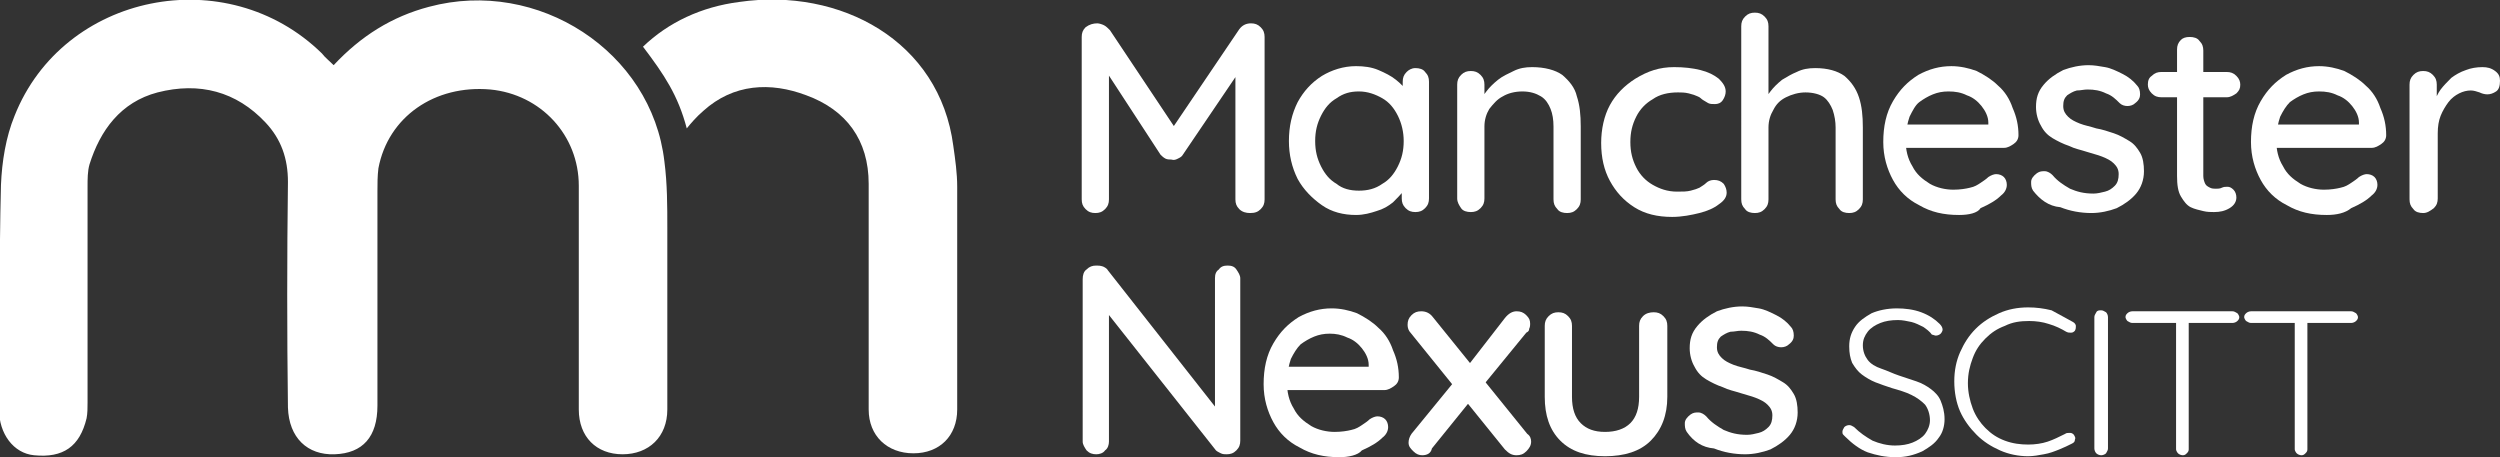 <?xml version="1.0" encoding="utf-8"?>
<!-- Generator: Adobe Illustrator 28.0.0, SVG Export Plug-In . SVG Version: 6.00 Build 0)  -->
<svg version="1.1" id="Layer_1" xmlns="http://www.w3.org/2000/svg" xmlns:xlink="http://www.w3.org/1999/xlink" x="0px" y="0px"
	 viewBox="0 0 257 47" style="enable-background:new 0 0 257 47;" xml:space="preserve">
<rect x="0" y="0" width="257" height="47" fill="#333333" stroke="none"/>
<style type="text/css">
	.st0{clip-path:url(#SVGID_00000039121192081050439530000003063074680053570447_);}
	.st1{fill-rule:evenodd;clip-rule:evenodd;fill:#FFFFFF;}
	.st2{fill:#FFFFFF;}
</style>
<g>
	<defs>
		<rect id="SVGID_1_" width="257" height="47"/>
	</defs>
	<clipPath id="SVGID_00000164512395466185526870000003533463164203612340_">
		<use xlink:href="#SVGID_1_"  style="overflow:visible;"/>
	</clipPath>
	<g style="clip-path:url(#SVGID_00000164512395466185526870000003533463164203612340_);">
		<path class="st1" d="M34.3,6.7c2.8-3,6-5,9.8-6c11.2-3,22.9,4.6,24.2,15.9c0.3,2.3,0.3,4.6,0.3,6.8c0,6.2,0,12.5,0,18.7
			c0,2.8-1.9,4.6-4.6,4.6c-2.7,0-4.5-1.8-4.5-4.6c0-7.7,0-15.3,0-23c0-5.2-3.9-9.4-9.1-9.9c-5.7-0.5-10.5,2.8-11.5,8.1
			c-0.1,0.8-0.1,1.6-0.1,2.4c0,7.3,0,14.7,0,22c0,3.2-1.5,4.9-4.4,5c-2.8,0.1-4.7-1.7-4.8-4.8c-0.1-7.7-0.1-15.4,0-23.2
			c0-2.4-0.7-4.4-2.3-6.1c-3-3.2-6.8-4.2-11.1-3.1c-3.8,1-5.9,3.9-7,7.4c-0.2,0.7-0.2,1.5-0.2,2.3c0,7.4,0,14.8,0,22.2
			c0,0.5,0,1.1-0.1,1.6c-0.7,2.9-2.4,4.1-5.4,3.8c-2.1-0.2-3.6-2.2-3.6-4.7C0,34.3-0.1,26.7,0.1,19c0.1-2.4,0.5-4.9,1.4-7.1
			c5-12.6,21.8-16,31.6-6.4C33.4,5.9,33.8,6.2,34.3,6.7z"/>
		<path class="st1" d="M70.6,13.2c-0.9-3.4-2.3-5.5-4.5-8.4c2.6-2.5,6-4.1,9.9-4.6c10.4-1.5,20.6,4,22,14.8c0.2,1.4,0.4,2.8,0.4,4.2
			c0,7.6,0,15.3,0,22.9c0,2.7-1.8,4.5-4.5,4.5c-2.7,0-4.6-1.8-4.6-4.5c0-7.7,0-15.4,0-23.2c0-4.5-2.3-7.6-6.4-9.1
			c-3.7-1.4-7.5-1.2-10.6,1.6C71.6,12,71,12.7,70.6,13.2L70.6,13.2z"/>
		<path class="st2" d="M112.8,2.4c0.2,0,0.5,0.1,0.7,0.2c0.2,0.1,0.4,0.3,0.6,0.5l7.2,10.8l-1.2-0.1L127.4,3
			c0.3-0.4,0.7-0.6,1.2-0.6c0.4,0,0.7,0.1,1,0.4c0.3,0.3,0.4,0.6,0.4,1v16.7c0,0.4-0.1,0.7-0.4,1c-0.3,0.3-0.6,0.4-1.1,0.4
			c-0.4,0-0.8-0.1-1.1-0.4c-0.3-0.3-0.4-0.6-0.4-1V6.4l0.9,0.2l-6.3,9.3c-0.1,0.2-0.3,0.3-0.5,0.4c-0.2,0.1-0.4,0.2-0.7,0.1
			c-0.2,0-0.4,0-0.6-0.1c-0.2-0.1-0.4-0.3-0.5-0.4l-6-9.2l0.7-1.1v14.9c0,0.4-0.1,0.7-0.4,1c-0.3,0.3-0.6,0.4-1,0.4
			c-0.4,0-0.7-0.1-1-0.4c-0.3-0.3-0.4-0.6-0.4-1V3.8c0-0.4,0.1-0.7,0.4-1C112,2.5,112.4,2.4,112.8,2.4L112.8,2.4z"/>
		<path class="st2" d="M145.5,7c0.4,0,0.8,0.1,1,0.4c0.3,0.3,0.4,0.6,0.4,1v12c0,0.4-0.1,0.7-0.4,1c-0.3,0.3-0.6,0.4-1,0.4
			s-0.7-0.1-1-0.4c-0.3-0.3-0.4-0.6-0.4-1v-2l0.6,0.1c0,0.3-0.1,0.7-0.4,1.1c-0.3,0.4-0.7,0.8-1.1,1.2c-0.5,0.4-1,0.7-1.7,0.9
			c-0.6,0.2-1.3,0.4-2.1,0.4c-1.3,0-2.5-0.3-3.5-1c-1-0.7-1.9-1.6-2.5-2.7c-0.6-1.2-0.9-2.5-0.9-3.9c0-1.5,0.3-2.8,0.9-4
			c0.6-1.1,1.4-2,2.5-2.7c1-0.6,2.2-1,3.5-1c0.8,0,1.6,0.1,2.3,0.4c0.7,0.3,1.3,0.6,1.8,1c0.5,0.4,0.9,0.8,1.2,1.3
			c0.3,0.5,0.4,0.9,0.4,1.3l-0.9,0.1V8.4c0-0.4,0.1-0.7,0.4-1C144.8,7.2,145.1,7,145.5,7L145.5,7z M139.7,19.6
			c0.9,0,1.7-0.2,2.4-0.7c0.7-0.4,1.2-1,1.6-1.8c0.4-0.8,0.6-1.6,0.6-2.6c0-0.9-0.2-1.8-0.6-2.6c-0.4-0.8-0.9-1.4-1.6-1.8
			c-0.7-0.4-1.5-0.7-2.4-0.7c-0.9,0-1.6,0.2-2.3,0.7c-0.7,0.4-1.2,1-1.6,1.8c-0.4,0.8-0.6,1.6-0.6,2.6c0,1,0.2,1.8,0.6,2.6
			c0.4,0.8,0.9,1.4,1.6,1.8C138,19.4,138.8,19.6,139.7,19.6z"/>
		<path class="st2" d="M157.5,6.9c1.3,0,2.4,0.3,3.1,0.8c0.7,0.6,1.3,1.3,1.5,2.2c0.3,0.9,0.4,1.9,0.4,3.1v7.5c0,0.4-0.1,0.7-0.4,1
			c-0.3,0.3-0.6,0.4-1,0.4c-0.4,0-0.8-0.1-1-0.4c-0.3-0.3-0.4-0.6-0.4-1V13c0-0.7-0.1-1.3-0.3-1.8c-0.2-0.5-0.5-1-1-1.3
			c-0.5-0.3-1.1-0.5-1.9-0.5c-0.8,0-1.5,0.2-2,0.5c-0.6,0.3-1,0.8-1.4,1.3c-0.3,0.5-0.5,1.1-0.5,1.8v7.4c0,0.4-0.1,0.7-0.4,1
			c-0.3,0.3-0.6,0.4-1,0.4c-0.4,0-0.8-0.1-1-0.4s-0.4-0.6-0.4-1V8.7c0-0.4,0.1-0.7,0.4-1s0.6-0.4,1-0.4c0.4,0,0.7,0.1,1,0.4
			c0.3,0.3,0.4,0.6,0.4,1v1.6l-0.5,0.3c0.1-0.4,0.4-0.8,0.7-1.2c0.3-0.4,0.7-0.8,1.2-1.2c0.5-0.4,1-0.6,1.6-0.9
			C156.2,7,156.8,6.9,157.5,6.9L157.5,6.9z"/>
		<path class="st2" d="M172.1,6.9c1,0,1.9,0.1,2.7,0.3c0.8,0.2,1.4,0.5,1.9,0.9c0.4,0.4,0.7,0.8,0.7,1.3c0,0.3-0.1,0.6-0.3,0.9
			c-0.2,0.3-0.5,0.4-0.8,0.4c-0.3,0-0.5,0-0.7-0.1c-0.2-0.1-0.3-0.2-0.5-0.3c-0.2-0.1-0.3-0.3-0.6-0.4c-0.2-0.1-0.5-0.2-0.9-0.3
			c-0.4-0.1-0.8-0.1-1.1-0.1c-1,0-1.9,0.2-2.6,0.7c-0.7,0.4-1.3,1-1.7,1.8c-0.4,0.8-0.6,1.6-0.6,2.6c0,1,0.2,1.8,0.6,2.6
			c0.4,0.8,1,1.4,1.7,1.8s1.5,0.7,2.5,0.7c0.6,0,1,0,1.4-0.1c0.4-0.1,0.7-0.2,0.9-0.3c0.3-0.2,0.5-0.3,0.7-0.5
			c0.2-0.2,0.5-0.3,0.8-0.3c0.4,0,0.7,0.1,1,0.4c0.2,0.3,0.3,0.6,0.3,0.9c0,0.4-0.2,0.8-0.8,1.2c-0.5,0.4-1.2,0.7-2,0.9
			c-0.8,0.2-1.8,0.4-2.8,0.4c-1.5,0-2.8-0.3-3.9-1c-1.1-0.7-1.9-1.6-2.5-2.7c-0.6-1.1-0.9-2.4-0.9-3.9c0-1.4,0.3-2.8,0.9-3.9
			c0.6-1.1,1.5-2,2.6-2.7C169.4,7.3,170.6,6.9,172.1,6.9L172.1,6.9z"/>
		<path class="st2" d="M186.6,7c1.3,0,2.3,0.3,3,0.8c0.7,0.6,1.2,1.3,1.5,2.2c0.3,0.9,0.4,1.9,0.4,3.1v7.4c0,0.4-0.1,0.7-0.4,1
			c-0.3,0.3-0.6,0.4-1,0.4c-0.4,0-0.8-0.1-1-0.4c-0.3-0.3-0.4-0.6-0.4-1v-7.4c0-0.6-0.1-1.2-0.3-1.8c-0.2-0.5-0.5-1-0.9-1.3
			c-0.4-0.3-1.1-0.5-1.9-0.5c-0.7,0-1.4,0.2-2,0.5c-0.6,0.3-1,0.7-1.3,1.3c-0.3,0.5-0.5,1.1-0.5,1.8v7.4c0,0.4-0.1,0.7-0.4,1
			c-0.3,0.3-0.6,0.4-1,0.4c-0.4,0-0.8-0.1-1-0.4c-0.3-0.3-0.4-0.6-0.4-1V2.7c0-0.4,0.1-0.7,0.4-1c0.3-0.3,0.6-0.4,1-0.4
			c0.4,0,0.7,0.1,1,0.4c0.3,0.3,0.4,0.6,0.4,1v7.6l-0.5,0.3c0.1-0.4,0.4-0.8,0.7-1.2c0.3-0.4,0.7-0.8,1.2-1.2c0.5-0.3,1-0.6,1.5-0.8
			C185.3,7.1,185.9,7,186.6,7L186.6,7z"/>
		<path class="st2" d="M201.4,22.1c-1.6,0-2.9-0.3-4.1-1c-1.2-0.6-2.1-1.5-2.7-2.6c-0.6-1.1-1-2.4-1-3.9c0-1.6,0.3-3,1-4.2
			c0.7-1.2,1.5-2,2.6-2.7c1.1-0.6,2.2-0.9,3.4-0.9c0.9,0,1.8,0.2,2.6,0.5c0.8,0.4,1.6,0.9,2.2,1.5c0.7,0.6,1.2,1.4,1.5,2.3
			c0.4,0.9,0.6,1.8,0.6,2.8c0,0.4-0.2,0.7-0.5,0.9s-0.6,0.4-1,0.4h-11.1l-0.7-2.4h10.7l-0.5,0.5v-0.7c0-0.6-0.3-1.2-0.7-1.7
			c-0.4-0.5-0.9-0.9-1.5-1.1c-0.6-0.3-1.2-0.4-1.9-0.4c-0.6,0-1.1,0.1-1.6,0.3s-1,0.5-1.4,0.8s-0.7,0.9-1,1.5
			c-0.2,0.6-0.4,1.4-0.4,2.4c0,1,0.2,1.9,0.7,2.7c0.4,0.8,1,1.3,1.8,1.8c0.7,0.4,1.6,0.6,2.4,0.6c0.7,0,1.3-0.1,1.7-0.2
			c0.5-0.1,0.8-0.3,1.1-0.5c0.3-0.2,0.6-0.4,0.8-0.6c0.3-0.2,0.6-0.3,0.8-0.3c0.3,0,0.6,0.1,0.8,0.3c0.2,0.2,0.3,0.5,0.3,0.8
			c0,0.4-0.2,0.8-0.6,1.1c-0.5,0.5-1.2,0.9-2.1,1.3C203.3,21.9,202.4,22.1,201.4,22.1L201.4,22.1z"/>
		<path class="st2" d="M209,19.6c-0.2-0.3-0.2-0.6-0.2-0.9c0-0.3,0.2-0.6,0.6-0.9c0.3-0.2,0.5-0.2,0.8-0.2s0.6,0.2,0.8,0.4
			c0.5,0.6,1.1,1,1.8,1.4c0.7,0.3,1.4,0.5,2.4,0.5c0.4,0,0.8-0.1,1.2-0.2c0.4-0.1,0.7-0.3,1-0.6c0.3-0.3,0.4-0.7,0.4-1.2
			c0-0.5-0.2-0.8-0.5-1.1c-0.3-0.3-0.7-0.5-1.2-0.7c-0.5-0.2-1-0.3-1.6-0.5c-0.6-0.2-1.2-0.3-1.8-0.6c-0.6-0.2-1.2-0.5-1.7-0.8
			c-0.5-0.3-0.9-0.7-1.2-1.3c-0.3-0.5-0.5-1.2-0.5-1.9c0-0.9,0.2-1.6,0.8-2.3c0.5-0.6,1.2-1.1,2-1.5c0.8-0.3,1.7-0.5,2.6-0.5
			c0.6,0,1.1,0.1,1.7,0.2c0.6,0.1,1.2,0.4,1.8,0.7c0.6,0.3,1.1,0.7,1.5,1.2c0.2,0.2,0.3,0.5,0.3,0.9c0,0.3-0.1,0.6-0.5,0.9
			c-0.2,0.2-0.5,0.3-0.8,0.3c-0.3,0-0.6-0.1-0.8-0.3c-0.4-0.4-0.8-0.8-1.4-1c-0.6-0.3-1.2-0.4-1.9-0.4c-0.4,0-0.7,0.1-1.1,0.1
			c-0.4,0.1-0.7,0.3-1,0.5c-0.3,0.3-0.4,0.6-0.4,1.1c0,0.5,0.2,0.8,0.5,1.1c0.3,0.3,0.7,0.5,1.2,0.7c0.5,0.2,1.1,0.3,1.7,0.5
			c0.6,0.1,1.2,0.3,1.8,0.5c0.6,0.2,1.1,0.5,1.6,0.8c0.5,0.3,0.8,0.7,1.1,1.2c0.3,0.5,0.4,1.2,0.4,1.9c0,0.9-0.3,1.7-0.8,2.3
			c-0.5,0.6-1.2,1.1-2,1.5c-0.8,0.3-1.7,0.5-2.6,0.5c-1.1,0-2.2-0.2-3.2-0.6C210.6,21.2,209.7,20.5,209,19.6L209,19.6z"/>
		<path class="st2" d="M222.2,7.4h6.7c0.4,0,0.7,0.1,1,0.4c0.3,0.3,0.4,0.6,0.4,0.9c0,0.4-0.1,0.6-0.4,0.9c-0.3,0.2-0.6,0.4-1,0.4
			h-6.7c-0.4,0-0.7-0.1-1-0.4c-0.3-0.3-0.4-0.6-0.4-0.9c0-0.4,0.1-0.7,0.4-0.9C221.5,7.5,221.8,7.4,222.2,7.4L222.2,7.4z M225.1,3.8
			c0.4,0,0.8,0.1,1,0.4c0.3,0.3,0.4,0.6,0.4,1v12.9c0,0.3,0.1,0.6,0.2,0.8c0.1,0.2,0.3,0.3,0.5,0.4c0.2,0.1,0.4,0.1,0.6,0.1
			c0.2,0,0.4,0,0.6-0.1c0.2-0.1,0.4-0.1,0.6-0.1c0.2,0,0.4,0.1,0.6,0.3c0.2,0.2,0.3,0.5,0.3,0.8c0,0.4-0.2,0.8-0.7,1.1
			c-0.5,0.3-1,0.4-1.6,0.4c-0.3,0-0.7,0-1.1-0.1c-0.4-0.1-0.9-0.2-1.3-0.4c-0.4-0.2-0.7-0.6-1-1.1c-0.3-0.5-0.4-1.2-0.4-2.1v-13
			c0-0.4,0.1-0.7,0.4-1C224.4,3.9,224.7,3.8,225.1,3.8L225.1,3.8z"/>
		<path class="st2" d="M239.2,22.1c-1.6,0-2.9-0.3-4.1-1c-1.2-0.6-2.1-1.5-2.7-2.6s-1-2.4-1-3.9c0-1.6,0.3-3,1-4.2
			c0.7-1.2,1.5-2,2.6-2.7c1.1-0.6,2.2-0.9,3.4-0.9c0.9,0,1.8,0.2,2.6,0.5c0.8,0.4,1.6,0.9,2.2,1.5c0.7,0.6,1.2,1.4,1.5,2.3
			c0.4,0.9,0.6,1.8,0.6,2.8c0,0.4-0.2,0.7-0.5,0.9c-0.3,0.2-0.6,0.4-1,0.4H233l-0.7-2.4H243l-0.5,0.5v-0.7c0-0.6-0.3-1.2-0.7-1.7
			c-0.4-0.5-0.9-0.9-1.5-1.1c-0.6-0.3-1.2-0.4-1.9-0.4c-0.6,0-1.1,0.1-1.6,0.3c-0.5,0.2-1,0.5-1.4,0.8c-0.4,0.4-0.7,0.9-1,1.5
			c-0.2,0.6-0.4,1.4-0.4,2.4c0,1,0.2,1.9,0.7,2.7c0.4,0.8,1,1.3,1.8,1.8c0.7,0.4,1.6,0.6,2.4,0.6c0.7,0,1.3-0.1,1.7-0.2
			c0.5-0.1,0.8-0.3,1.1-0.5c0.3-0.2,0.6-0.4,0.8-0.6c0.3-0.2,0.6-0.3,0.8-0.3c0.3,0,0.6,0.1,0.8,0.3c0.2,0.2,0.3,0.5,0.3,0.8
			c0,0.4-0.2,0.8-0.6,1.1c-0.5,0.5-1.2,0.9-2.1,1.3C241.1,21.9,240.2,22.1,239.2,22.1L239.2,22.1z"/>
		<path class="st2" d="M249.1,21.9c-0.4,0-0.8-0.1-1-0.4c-0.3-0.3-0.4-0.6-0.4-1V8.7c0-0.4,0.1-0.7,0.4-1c0.3-0.3,0.6-0.4,1-0.4
			s0.7,0.1,1,0.4c0.3,0.3,0.4,0.6,0.4,1v3.1l-0.3-1.2c0.2-0.5,0.4-1,0.7-1.4c0.3-0.4,0.7-0.8,1.1-1.2c0.4-0.3,0.9-0.6,1.5-0.8
			c0.5-0.2,1.1-0.3,1.7-0.3c0.5,0,0.9,0.1,1.3,0.4c0.4,0.3,0.5,0.6,0.5,1c0,0.5-0.1,0.9-0.4,1.1c-0.3,0.2-0.6,0.3-0.9,0.3
			c-0.3,0-0.6-0.1-0.8-0.2c-0.3-0.1-0.6-0.2-0.9-0.2c-0.4,0-0.8,0.1-1.2,0.3c-0.4,0.2-0.8,0.5-1.1,0.9c-0.3,0.4-0.6,0.9-0.8,1.4
			c-0.2,0.5-0.3,1.1-0.3,1.8v6.7c0,0.4-0.1,0.7-0.4,1C249.8,21.7,249.5,21.9,249.1,21.9L249.1,21.9z"/>
		<path class="st2" d="M126.2,27.3c0.4,0,0.7,0.1,0.9,0.4c0.2,0.3,0.4,0.6,0.4,0.9v16.7c0,0.4-0.1,0.7-0.4,1c-0.3,0.3-0.6,0.4-1,0.4
			c-0.2,0-0.4,0-0.6-0.1c-0.2-0.1-0.4-0.2-0.5-0.3l-11.7-14.8l0.7-0.4v14.3c0,0.3-0.1,0.7-0.4,0.9c-0.2,0.3-0.6,0.4-0.9,0.4
			c-0.4,0-0.7-0.1-1-0.4c-0.2-0.3-0.4-0.6-0.4-0.9V28.7c0-0.4,0.1-0.8,0.4-1c0.3-0.3,0.6-0.4,1-0.4c0.2,0,0.4,0,0.7,0.1
			c0.2,0.1,0.4,0.2,0.5,0.4l11.4,14.5l-0.4,0.4V28.6c0-0.4,0.1-0.7,0.4-0.9C125.5,27.4,125.8,27.3,126.2,27.3L126.2,27.3z"/>
		<path class="st2" d="M137.7,47c-1.6,0-2.9-0.3-4.1-1c-1.2-0.6-2.1-1.5-2.7-2.6c-0.6-1.1-1-2.4-1-3.9c0-1.6,0.3-3,1-4.2
			s1.5-2,2.6-2.7c1.1-0.6,2.2-0.9,3.4-0.9c0.9,0,1.8,0.2,2.6,0.5c0.8,0.4,1.6,0.9,2.2,1.5c0.7,0.6,1.2,1.4,1.5,2.3
			c0.4,0.9,0.6,1.8,0.6,2.8c0,0.4-0.2,0.7-0.5,0.9c-0.3,0.2-0.6,0.4-1,0.4h-11.1l-0.7-2.4h10.7l-0.5,0.5v-0.7c0-0.6-0.3-1.2-0.7-1.7
			c-0.4-0.5-0.9-0.9-1.5-1.1c-0.6-0.3-1.2-0.4-1.8-0.4c-0.6,0-1.1,0.1-1.6,0.3c-0.5,0.2-1,0.5-1.4,0.8c-0.4,0.4-0.7,0.9-1,1.5
			c-0.2,0.6-0.4,1.4-0.4,2.4c0,1,0.2,1.9,0.7,2.7c0.4,0.8,1,1.3,1.8,1.8c0.7,0.4,1.6,0.6,2.4,0.6c0.7,0,1.3-0.1,1.7-0.2
			c0.5-0.1,0.8-0.3,1.1-0.5c0.3-0.2,0.6-0.4,0.8-0.6c0.3-0.2,0.6-0.3,0.8-0.3c0.3,0,0.6,0.1,0.8,0.3c0.2,0.2,0.3,0.5,0.3,0.8
			c0,0.4-0.2,0.8-0.6,1.1c-0.5,0.5-1.2,0.9-2.1,1.3C139.6,46.8,138.6,47,137.7,47L137.7,47z"/>
		<path class="st2" d="M146.2,46.8c-0.3,0-0.6-0.1-0.9-0.4s-0.5-0.5-0.5-0.9c0-0.3,0.1-0.6,0.3-0.9l4.5-5.5l1.4,2.3l-3.8,4.7
			C147.1,46.6,146.7,46.8,146.2,46.8z M155.9,32c0.4,0,0.7,0.1,1,0.4c0.3,0.3,0.4,0.5,0.4,0.9c0,0.1,0,0.3-0.1,0.5
			c0,0.2-0.1,0.3-0.3,0.4l-4.5,5.5l-1.5-2.1l3.8-4.9C155.1,32.2,155.5,32,155.9,32L155.9,32z"/>
		<path class="st2" d="M157.4,45.4c0,0.4-0.2,0.7-0.5,1c-0.3,0.3-0.6,0.4-1,0.4c-0.5,0-0.8-0.2-1.2-0.6l-9.7-12
			c-0.2-0.2-0.3-0.5-0.3-0.8c0-0.4,0.1-0.7,0.4-1s0.6-0.4,1-0.4c0.5,0,0.9,0.2,1.2,0.6l9.7,12C157.3,44.8,157.4,45.1,157.4,45.4z"/>
		<path class="st2" d="M170,32.1c0.4,0,0.7,0.1,1,0.4c0.3,0.3,0.4,0.6,0.4,1v7.3c0,1.9-0.6,3.4-1.7,4.5c-1.1,1.1-2.7,1.6-4.7,1.6
			c-2,0-3.5-0.5-4.6-1.6c-1.1-1.1-1.6-2.6-1.6-4.5v-7.3c0-0.4,0.1-0.7,0.4-1c0.3-0.3,0.6-0.4,1-0.4s0.7,0.1,1,0.4
			c0.3,0.3,0.4,0.6,0.4,1v7.3c0,1.2,0.3,2.1,0.9,2.7c0.6,0.6,1.4,0.9,2.5,0.9c1.1,0,2-0.3,2.6-0.9c0.6-0.6,0.9-1.5,0.9-2.7v-7.3
			c0-0.4,0.1-0.7,0.4-1C169.2,32.2,169.6,32.1,170,32.1L170,32.1z"/>
		<path class="st2" d="M173.4,44.4c-0.2-0.3-0.2-0.6-0.2-0.9c0-0.3,0.2-0.6,0.6-0.9c0.3-0.2,0.5-0.2,0.8-0.2c0.3,0,0.6,0.2,0.8,0.4
			c0.5,0.6,1.1,1,1.8,1.4c0.7,0.3,1.4,0.5,2.4,0.5c0.4,0,0.8-0.1,1.2-0.2c0.4-0.1,0.7-0.3,1-0.6c0.3-0.3,0.4-0.7,0.4-1.2
			c0-0.5-0.2-0.8-0.5-1.1c-0.3-0.3-0.7-0.5-1.2-0.7c-0.5-0.2-1-0.3-1.6-0.5c-0.6-0.2-1.2-0.3-1.8-0.6c-0.6-0.2-1.2-0.5-1.7-0.8
			c-0.5-0.3-0.9-0.7-1.2-1.3c-0.3-0.5-0.5-1.2-0.5-1.9c0-0.9,0.2-1.6,0.8-2.3c0.5-0.6,1.2-1.1,2-1.5c0.8-0.3,1.7-0.5,2.6-0.5
			c0.6,0,1.1,0.1,1.7,0.2c0.6,0.1,1.2,0.4,1.8,0.7c0.6,0.3,1.1,0.7,1.5,1.2c0.2,0.2,0.3,0.5,0.3,0.9c0,0.3-0.1,0.6-0.5,0.9
			c-0.2,0.2-0.5,0.3-0.8,0.3c-0.3,0-0.6-0.1-0.8-0.3c-0.4-0.4-0.8-0.8-1.4-1c-0.6-0.3-1.2-0.4-1.9-0.4c-0.4,0-0.7,0.1-1.1,0.1
			c-0.4,0.1-0.7,0.3-1,0.5c-0.3,0.3-0.4,0.6-0.4,1.1c0,0.5,0.2,0.8,0.5,1.1c0.3,0.3,0.7,0.5,1.2,0.7c0.5,0.2,1.1,0.3,1.7,0.5
			c0.6,0.1,1.2,0.3,1.8,0.5c0.6,0.2,1.1,0.5,1.6,0.8c0.5,0.3,0.8,0.7,1.1,1.2c0.3,0.5,0.4,1.2,0.4,1.9c0,0.9-0.3,1.7-0.8,2.3
			c-0.5,0.6-1.2,1.1-2,1.5c-0.8,0.3-1.7,0.5-2.6,0.5c-1.1,0-2.2-0.2-3.2-0.6C175,46,174.1,45.4,173.4,44.4L173.4,44.4z"/>
		<path class="st2" d="M194.9,47c-1.1,0-2-0.2-2.9-0.5c-0.8-0.3-1.6-0.9-2.3-1.6c-0.1-0.1-0.1-0.1-0.2-0.2c-0.1-0.1-0.1-0.2-0.1-0.3
			c0-0.2,0.1-0.3,0.2-0.5c0.1-0.1,0.3-0.2,0.5-0.2c0.2,0,0.3,0.1,0.5,0.2c0.6,0.6,1.2,1,1.9,1.4c0.7,0.3,1.5,0.5,2.3,0.5
			c0.7,0,1.3-0.1,1.8-0.3c0.5-0.2,1-0.5,1.3-0.9c0.3-0.4,0.5-0.9,0.5-1.4c0-0.6-0.2-1.2-0.5-1.6c-0.4-0.4-0.8-0.7-1.4-1
			c-0.6-0.3-1.3-0.5-2-0.7c-0.6-0.2-1.2-0.4-1.7-0.6s-1-0.5-1.4-0.8c-0.4-0.3-0.7-0.7-1-1.2c-0.2-0.5-0.3-1-0.3-1.7
			c0-0.8,0.2-1.4,0.6-2c0.4-0.6,1-1,1.7-1.4c0.7-0.3,1.6-0.5,2.6-0.5c0.8,0,1.7,0.1,2.5,0.4c0.8,0.3,1.4,0.7,1.9,1.2
			c0.2,0.2,0.3,0.4,0.3,0.6c0,0.1-0.1,0.3-0.2,0.4s-0.3,0.2-0.5,0.2c-0.1,0-0.3-0.1-0.4-0.1c-0.2-0.3-0.6-0.6-0.9-0.8
			c-0.4-0.2-0.8-0.4-1.2-0.5c-0.5-0.1-0.9-0.2-1.4-0.2c-0.7,0-1.3,0.1-1.8,0.3c-0.5,0.2-1,0.5-1.3,0.9c-0.3,0.4-0.5,0.8-0.5,1.4
			c0,0.6,0.2,1.1,0.5,1.5c0.3,0.4,0.8,0.7,1.4,0.9c0.6,0.2,1.2,0.5,1.8,0.7c0.6,0.2,1.2,0.4,1.8,0.6c0.6,0.2,1.1,0.5,1.5,0.8
			c0.4,0.3,0.8,0.7,1,1.2c0.2,0.5,0.4,1.1,0.4,1.9c0,0.7-0.2,1.4-0.6,1.9c-0.4,0.6-1,1-1.7,1.4C196.7,46.8,195.9,47,194.9,47
			L194.9,47z"/>
		<path class="st2" d="M213.1,33.1c0.2,0.1,0.3,0.3,0.3,0.4c0,0.2,0,0.3-0.1,0.5c-0.1,0.1-0.2,0.2-0.4,0.2c-0.2,0-0.3,0-0.5-0.1
			c-0.5-0.3-1.1-0.6-1.8-0.8c-0.6-0.2-1.3-0.3-2-0.3c-0.9,0-1.7,0.1-2.5,0.5c-0.8,0.3-1.4,0.7-2,1.3c-0.6,0.6-1,1.2-1.3,2
			c-0.3,0.8-0.5,1.6-0.5,2.6c0,0.9,0.2,1.8,0.5,2.6c0.3,0.8,0.8,1.5,1.3,2c0.6,0.6,1.2,1,2,1.3c0.8,0.3,1.6,0.4,2.4,0.4
			c0.7,0,1.4-0.1,2-0.3c0.6-0.2,1.2-0.5,1.8-0.8c0.1-0.1,0.3-0.1,0.5-0.1c0.2,0,0.3,0.1,0.4,0.2c0.1,0.2,0.2,0.3,0.1,0.5
			c0,0.2-0.1,0.3-0.3,0.4c-0.4,0.2-0.8,0.4-1.3,0.6c-0.5,0.2-1,0.4-1.6,0.5c-0.5,0.1-1.1,0.2-1.6,0.2c-1,0-2-0.2-2.9-0.6
			c-0.9-0.4-1.7-0.9-2.4-1.6c-0.7-0.7-1.3-1.5-1.7-2.4s-0.6-2-0.6-3.1c0-1.1,0.2-2.1,0.6-3c0.4-0.9,0.9-1.7,1.6-2.4
			c0.7-0.7,1.5-1.2,2.4-1.6c0.9-0.4,1.9-0.6,3-0.6c0.8,0,1.6,0.1,2.4,0.3C211.8,32.4,212.4,32.7,213.1,33.1L213.1,33.1z"/>
		<path class="st2" d="M216.7,46.1c0,0.2-0.1,0.3-0.2,0.5c-0.1,0.1-0.3,0.2-0.5,0.2c-0.2,0-0.4-0.1-0.5-0.2s-0.2-0.3-0.2-0.5V32.6
			c0-0.2,0.1-0.3,0.2-0.5s0.3-0.2,0.5-0.2c0.2,0,0.3,0.1,0.5,0.2c0.1,0.1,0.2,0.3,0.2,0.5L216.7,46.1L216.7,46.1z"/>
		<path class="st2" d="M219.2,33.2c-0.2,0-0.3-0.1-0.5-0.2c-0.1-0.1-0.2-0.3-0.2-0.4c0-0.2,0.1-0.3,0.2-0.4c0.1-0.1,0.3-0.2,0.5-0.2
			h10.3c0.2,0,0.3,0.1,0.5,0.2c0.1,0.1,0.2,0.3,0.2,0.4c0,0.2-0.1,0.3-0.2,0.4c-0.1,0.1-0.3,0.2-0.5,0.2L219.2,33.2L219.2,33.2z
			 M224.4,46.8c-0.2,0-0.4-0.1-0.5-0.2c-0.1-0.1-0.2-0.3-0.2-0.4V32.7h1.3v13.5c0,0.2-0.1,0.3-0.2,0.4
			C224.7,46.7,224.6,46.8,224.4,46.8z"/>
		<path class="st2" d="M231.4,33.2c-0.2,0-0.3-0.1-0.5-0.2c-0.1-0.1-0.2-0.3-0.2-0.4c0-0.2,0.1-0.3,0.2-0.4c0.1-0.1,0.3-0.2,0.5-0.2
			h10.3c0.2,0,0.3,0.1,0.5,0.2c0.1,0.1,0.2,0.3,0.2,0.4c0,0.2-0.1,0.3-0.2,0.4c-0.1,0.1-0.3,0.2-0.5,0.2L231.4,33.2L231.4,33.2z
			 M236.6,46.8c-0.2,0-0.4-0.1-0.5-0.2c-0.1-0.1-0.2-0.3-0.2-0.4V32.7h1.3v13.5c0,0.2-0.1,0.3-0.2,0.4
			C236.9,46.7,236.8,46.8,236.6,46.8z"/>
	</g>
</g>
</svg>
